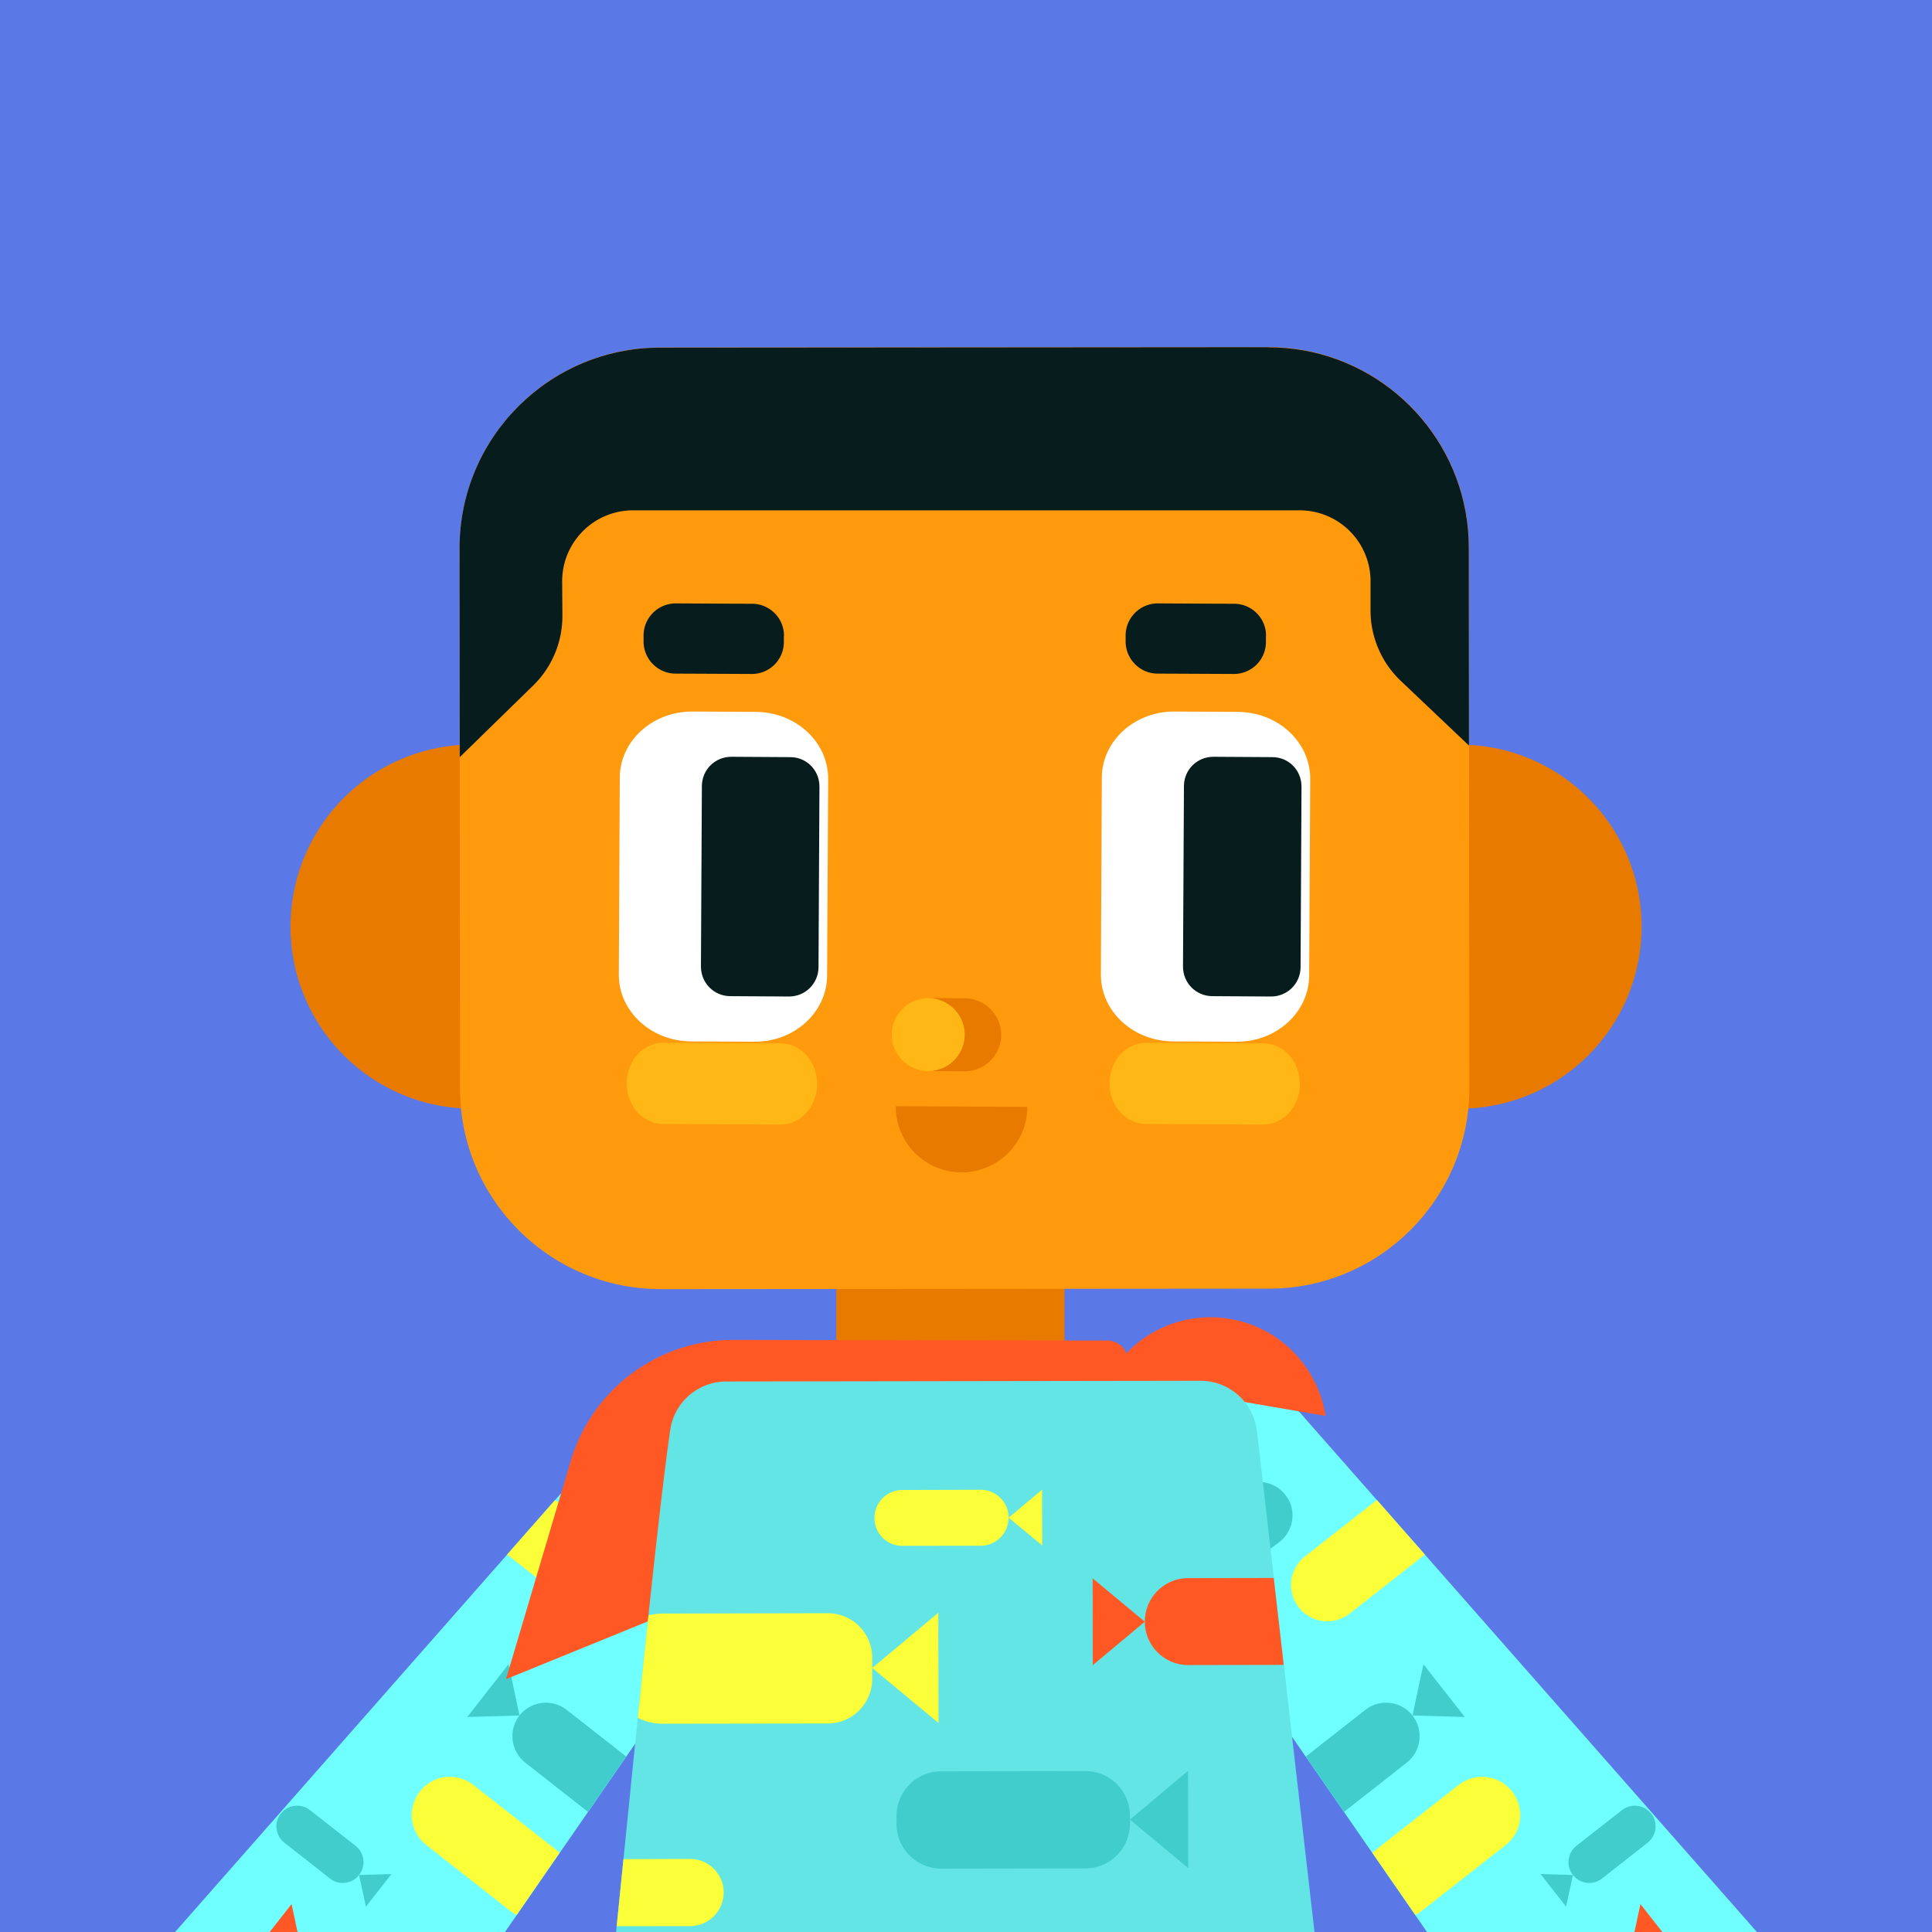 <svg xmlns="http://www.w3.org/2000/svg" xmlns:xlink="http://www.w3.org/1999/xlink" width="164" height="164" xmlns:v="https://vecta.io/nano"><rect width="100%" height="100%" fill="#333333" stroke="none"/><style><![CDATA[.B{fill-rule:evenodd}.C{fill:none}.D{clip-rule:evenodd}.E{fill:#ff5825}.F{fill:#00a5f1}.G{fill:#e97a00}.H{fill:#071c1c}.I{stroke-linejoin:round}.J{fill:#afe6ff}.K{fill:#40354e}.L{fill:#2bc6a9}.M{fill:#faff39}.N{fill:#42cdcd}.O{stroke-linecap:round}.P{stroke-width:13.97}]]></style><defs><clipPath id="A"><path d="M0-195.91h164v164H0z" class="C"/></clipPath><clipPath id="B"><path d="M104.97,148.1c0,13.66,11.07,24.73,24.73,24.73s24.73-11.07,24.73-24.73-11.07-24.73-24.73-24.73-24.73,11.07-24.73,24.73Z" class="C D"/></clipPath><clipPath id="C"><path d="M63.25.19l34.02 76.9 31.39-11.41a3.3 3.3 0 0 0 1.89-4.43L101.8-4.11l-4.75-10.66L63.25.19z" class="C D"/></clipPath><clipPath id="D"><path d="M108.61 110l-2.03 10.69 38.3 8.52c.22-3.49-1.7-6.82-4.83-8.41l-13.28-6.72L108.6 110z" class="C D"/></clipPath><clipPath id="E"><path d="M62.03 158.41l-.37 10.87-39.24-.08c.55-3.45 3.15-6.29 6.55-7.15l14.43-3.65h18.62z" class="C D"/></clipPath><clipPath id="F"><path d="M81.77-2.96l-3.62 92.34H44.72l3.06-81.12.08 5.1L81.77-2.96z" class="C D"/></clipPath><clipPath id="G"><path d="M56.19-64.14l-9.27 88.47h3.69c3.25-.15 6.22-1.88 7.96-4.63L70.77.3c.86-1.38 2.36-2.22 3.98-2.26l27.92-.24-4.19-51.31c-.49-6-5.5-10.62-11.53-10.62H56.19z" class="C D"/></clipPath><clipPath id="H"><path d="M25.86-.55c-.41.22-.72.59-.88 1.02l-.67 1.81-1.61.87c-.19.1-.34.28-.4.49s-.04.44.07.64l3.17 5.85c.11.19.28.34.5.4.21.06.44.04.63-.07l1.58-.85 2.05.69a1.92 1.92 0 0 0 1.52-.13l6.42-3.48a1.93 1.93 0 0 0 .95-1.23l.51-2.11 1.64-.89c.4-.22.56-.72.34-1.13l-3.14-5.8a.84.84 0 0 0-1.13-.34l-1.64.89-1.91-.42c-.45-.1-.92-.04-1.33.18L25.86-.55z" class="C D"/></clipPath><clipPath id="I"><path d="M0 0h164v164H0z" class="C"/></clipPath><clipPath id="J"><path d="M131.15 178.49a1.87 1.87 0 0 0 1.23.77c.5.07 1-.06 1.4-.37l15.32-12.02c.4-.31.65-.77.69-1.27a1.8 1.8 0 0 0-.45-1.37l-39.02-44.36-12.76 10.02 33.6 48.6z" class="C D"/></clipPath><clipPath id="K"><path d="M32.85 178.49a1.87 1.87 0 0 1-1.23.77c-.5.07-1-.06-1.4-.37L14.9 166.87c-.4-.31-.65-.77-.69-1.27a1.8 1.8 0 0 1 .45-1.37l39.02-44.36 12.76 10.02-33.6 48.6z" class="C D"/></clipPath><clipPath id="L"><path d="M70.99 105.41h19.37v17.05H70.99z" class="C"/></clipPath><clipPath id="M"><path d="M107.64 29.47l-51.61.04c-9.4 0-17.03 7.64-17.02 17.04l.04 45.87c0 9.4 7.64 17.02 17.04 17.02l51.61-.04c9.4 0 17.02-7.64 17.02-17.04l-.04-45.87c0-8.37-6.07-15.34-14.04-16.75-.97-.17-1.98-.26-3-.26z" class="C D"/></clipPath><clipPath id="N"><path d="M101.91 117.21l-40.27.06c-2.39 0-4.41 1.76-4.75 4.12-1.99 13.92-5.96 59.12-7.93 72.82a3.47 3.47 0 0 0 .82 2.77c.66.76 1.61 1.2 2.62 1.19l59.2-.1c.99 0 1.93-.43 2.59-1.17.65-.74.97-1.72.85-2.7l-8.35-72.73a4.83 4.83 0 0 0-3.94-4.19c-.27-.05-.56-.07-.84-.07z" class="C D"/></clipPath><path id="O" d="M152.12 135.29l11.1 6.42v12.83l-11.1 6.41-11.11-6.41v-12.83l11.11-6.42z"/><path id="P" d="M123.97 73.63a5.18 5.18 0 0 1 5.15 5.2c-.01 2.86-2.34 5.16-5.2 5.15s-5.16-2.34-5.15-5.2 2.34-5.16 5.2-5.15"/><path id="Q" d="M107.47 53.98c.01-1.5-1.2-2.72-2.71-2.73-1.94 0-4.53-.02-6.48-.03a2.73 2.73 0 0 0-2.73 2.71v.52c0 1.5 1.21 2.72 2.7 2.73l6.48.03a2.71 2.71 0 0 0 2.73-2.71v-.52"/><path id="R" d="M105.08 60.43l-5.38-.03c-3.39-.02-6.16 2.5-6.17 5.61l-.08 16.71c-.02 3.11 2.73 5.66 6.12 5.68l5.38.03c3.4.02 6.16-2.5 6.18-5.61l.09-16.71c.01-3.11-2.73-5.66-6.13-5.68z"/><path id="S" d="M110.48 66.77c0-1.38-1.08-2.5-2.48-2.5l-4.99-.03c-1.4 0-2.5 1.1-2.51 2.48l-.08 15.33c0 1.38 1.09 2.5 2.48 2.51l4.99.03c1.4 0 2.5-1.11 2.51-2.48l.08-15.33z"/></defs><g clip-path="url(#A)"><path d="M129.69,123.38c13.65,0,24.73,11.08,24.73,24.73s-11.08,24.73-24.73,24.73-24.73-11.08-24.73-24.73,11.08-24.73,24.73-24.73Z" fill="#fff" class="B"/><g clip-path="url(#B)" stroke="#afe6ff" stroke-width="6.2" class="I"><path d="M141.02 116.02l11.09 6.42v12.83l-11.09 6.41-11.12-6.41v-12.83l11.12-6.42z" class="C"/><use xlink:href="#O" class="J"/><path d="M141.01 154.53l11.1 6.42v12.83l-11.1 6.4-11.11-6.4v-12.83l11.11-6.42z" class="C"/><path d="M118.8 154.53l11.1 6.42v12.83l-11.1 6.4-11.12-6.4v-12.83l11.12-6.42z" class="J"/><path d="M107.69 135.29l11.1 6.42v12.83l-11.1 6.41-11.11-6.41v-12.83l11.11-6.42z" class="C"/><path d="M118.79 116.02l11.1 6.42v12.83l-11.1 6.41-11.11-6.41v-12.83l11.11-6.42z" class="J"/></g><g class="F"><path d="M114.4 52.54a9.9 9.9 0 0 1 13.05 5.04c2.21 5-.05 10.84-5.05 13.05a9.9 9.9 0 0 1-13.05-5.04c-2.21-5 .05-10.84 5.05-13.05"/><path d="M108.61 61.48h18.89v54.43h-18.89z"/><g class="B"><path d="M118.5,51.59c5.46,0,9.89,4.43,9.89,9.89s-4.43,9.89-9.89,9.89-9.89-4.43-9.89-9.89,4.43-9.89,9.89-9.89Z"/></g></g><path d="M108.61 113.48l18.89 4.15v-14.12l-18.89-3.91v13.88z" fill="#fff" class="B"/><path d="M82.033 17.817l18.099-8.005 21.131 47.775-18.099 8.005z" class="F"/><path d="M97.05-14.77L63.25.19l34.02 76.9 31.39-11.41a3.3 3.3 0 0 0 1.89-4.43L101.8-4.11l-4.75-10.66z" class="K"/><g clip-path="url(#C)"><path d="M93.133-7.175l2.375-1.034 36.438 83.681-2.375 1.034z" fill="#2a1d3a"/></g><path d="M105.64 125.67l38.31 8.52.93-4.98-38.3-8.52-.94 4.98z" fill="#5e808c" class="B"/><path d="M108.61 110l18.17 4.08 13.28 6.72c3.13 1.58 5.04 4.92 4.83 8.41l-38.3-8.52 2.03-10.69z" class="L"/><g clip-path="url(#D)" stroke="#5e808c" class="C I O P"><path d="M127.75 119.88l4.55-4.56m2.01 6.93l4.55-4.55"/></g><g class="B"><path d="M62.03 158.34H43.41L49.65 2.36h18.63l-6.25 155.98z" class="F"/><path d="M62.03 158.34H43.41l.34-10.23h18.63l-.35 10.23z" fill="#fff"/></g><path d="M62.03 158.41H43.41l-14.43 3.65a8.85 8.85 0 0 0-6.55 7.15l39.24.08.37-10.87z" class="L"/><g clip-path="url(#E)" stroke="#5e808c" class="C I O P"><path d="M41.18 163.85l-3.44-5.44m-3.47 6.33l-3.44-5.44"/></g><path d="M47.86 13.36L81.77-2.96l-3.62 92.34H44.72l3.06-81.12.08 5.1z" class="K"/><g clip-path="url(#F)"><path d="M49.43 89.38h2.84l3.42-93.34-2.84-.1-3.42 93.44z" fill="#2a1d3a"/></g><path d="M71.31-6.39h11.46v37.55H71.31z" class="K"/><path d="M55.08-53.56a11.79 11.79 0 0 1 11.7-10.56l20.17-.02h0a11.57 11.57 0 0 1 11.53 10.62l4.19 51.31-27.92.24c-1.62.04-3.12.88-3.98 2.26l-12.2 19.4a9.9 9.9 0 0 1-7.96 4.63h-3.69l8.17-77.89" fill="#6fddca"/><g clip-path="url(#G)"><g class="B"><path d="M105.87 1.71l-45.34.27-.2-21.88 45.86-.28-.32 21.89z" fill="#a4f4e5"/><path d="M69.05 15.67l-18.58.1-.08-9.5 18.58-.11.08 9.51z" class="L"/></g><path d="M20.515-2.809l35.849-.294.18 21.889-35.849.294z" fill="#a4f4e5"/></g><g class="B"><g class="F"><path d="M44.43 3.99c-2.51-1.42-5.5-1.7-8.23-.82l-.75.25a9.98 9.98 0 0 0-6.54 12.06 11.52 11.52 0 0 0 5.47 7.06 11.54 11.54 0 0 0 8.87 1.03l.81-.24c2.4-.69 4.08-2.85 4.16-5.35l.06-1.82s.05-.02.14-.06c1.6-.62 2.46-2.36 1.97-4l-.28-.97a12.13 12.13 0 0 0-5.68-7.15"/><path d="M37.53 12.7a4.59 4.59 0 0 1 3.04-5.74c2.42-.75 4.99.62 5.74 3.04l2.74 8.89c.74 2.42-.62 4.99-3.04 5.74-2.42.74-5-.62-5.74-3.04l-2.73-8.89z"/><path d="M18.17-35.61L6.46-29.27l23.2 42.84 12.93-7.01-24.42-42.17z"/></g><path d="M31.8 10.18a1.92 1.92 0 0 1-1.52.13l-2.05-.69-1.58.85a.82.82 0 0 1-.63.07c-.21-.07-.39-.21-.5-.4l-3.17-5.85a.88.88 0 0 1-.07-.64c.06-.21.21-.39.4-.49l1.61-.87.67-1.81a1.88 1.88 0 0 1 .88-1.02l6.64-3.6c.4-.22.88-.28 1.33-.18l1.91.42 1.64-.89a.83.83 0 0 1 1.13.34l3.14 5.8a.83.83 0 0 1-.34 1.13l-1.64.89-.51 2.11c-.13.53-.47.97-.95 1.23l-6.42 3.48z" fill="#ac3369"/></g><g clip-path="url(#H)" class="B"><path d="M27.61.5c-.78.42-1.07 1.4-.65 2.18l2.64 4.87c.42.78 1.4 1.07 2.18.65l4.87-2.64c.78-.42 1.07-1.4.65-2.18l-2.64-4.87c-.42-.78-1.4-1.07-2.18-.65L27.61.5z" fill="#3f1e41"/></g></g><g clip-path="url(#I)"><path d="M0 0h164v164H0z" fill="#5a79e7"/><g fill="#6fffff" class="B"><path d="M99.27 118.94c-3.53 2.77-4.14 7.87-1.37 11.39s7.86 4.14 11.39 1.37c3.52-2.77 4.14-7.87 1.37-11.39-2.77-3.53-7.87-4.14-11.39-1.37"/><path d="M110.31 119.87l-12.76 10.02 33.6 48.6a1.87 1.87 0 0 0 1.23.77c.5.07 1-.06 1.4-.37l15.32-12.02c.4-.31.65-.77.69-1.27a1.8 1.8 0 0 0-.45-1.37l-39.03-44.36"/></g><g clip-path="url(#J)" class="B"><g class="M"><path d="M101.43 171.71c-.97-1.24-.75-3.03.48-4l6.27-4.92c1.24-.97 3.03-.76 4 .48h0a2.86 2.86 0 0 1-.48 4l-6.27 4.92c-1.24.97-3.03.75-4-.48h0zm14.69-10.04a3.27 3.27 0 0 1-.67-2.39 3.22 3.22 0 0 1 1.22-2.16l7.14-5.6a3.27 3.27 0 0 1 2.39-.67 3.26 3.26 0 0 1 2.16 1.22h0a3.27 3.27 0 0 1 .67 2.39 3.22 3.22 0 0 1-1.22 2.16l-7.14 5.6a3.27 3.27 0 0 1-2.39.67 3.25 3.25 0 0 1-2.16-1.21"/><path d="M115.07 166.61l1.05-4.95-5.06-.15 4.01 5.1zm6.8-39.29c-.5-.64-1.24-1.06-2.05-1.15-.81-.1-1.63.13-2.27.63l-6.78 5.32a3.13 3.13 0 0 0-1.16 2.06c-.09.81.13 1.62.64 2.27a3.11 3.11 0 0 0 2.05 1.16 3.09 3.09 0 0 0 2.27-.64l6.78-5.32c.64-.5 1.06-1.24 1.15-2.05.1-.81-.13-1.63-.63-2.27"/></g><path d="M143.78 167.4l-5.73-.17 1.2-5.6 4.53 5.77z" class="E"/><g class="N"><path d="M119.9 145.62c-.97-1.23-2.76-1.45-4-.48l-6.27 4.92c-1.24.97-1.45 2.76-.48 4s2.76 1.45 4 .48l6.27-4.92c1.23-.97 1.45-2.76.48-4"/><path d="M124.34 145.75l-4.44-.13.93-4.35 3.51 4.48zm-26.11-10.6c.95 1.25 2.73 1.51 3.98.56l6.37-4.8c1.26-.95 1.51-2.73.56-3.98h0a2.85 2.85 0 0 0-3.99-.56l-6.37 4.8a2.85 2.85 0 0 0-.56 3.99"/><path d="M93.79 134.93l4.44.22-1.01 4.33-3.43-4.55zm39.73 24.23c-.6-.76-.47-1.87.29-2.47l3.88-3.04c.77-.6 1.87-.46 2.47.3s.47 1.87-.3 2.47l-3.87 3.04c-.76.6-1.87.47-2.47-.3"/><path d="M132.94 161.85l.58-2.69-2.75-.08 2.17 2.77z"/></g></g><g fill="#6fffff" class="B"><path d="M64.73 118.94c3.53 2.77 4.14 7.87 1.37 11.39s-7.86 4.14-11.39 1.37c-3.52-2.77-4.14-7.87-1.37-11.39 2.77-3.53 7.87-4.14 11.39-1.37"/><path d="M53.69 119.87l12.76 10.02-33.6 48.6a1.87 1.87 0 0 1-1.23.77c-.5.07-1-.06-1.4-.37L14.9 166.87c-.4-.31-.65-.77-.69-1.27a1.8 1.8 0 0 1 .45-1.37l39.03-44.36"/></g><g clip-path="url(#K)" class="B"><g class="M"><path d="M62.57 171.71c.97-1.24.75-3.03-.48-4l-6.27-4.92c-1.24-.97-3.03-.76-4 .48h0a2.86 2.86 0 0 0 .48 4l6.27 4.92c1.24.97 3.03.75 4-.48h0zm-14.69-10.04a3.27 3.27 0 0 0 .67-2.39 3.22 3.22 0 0 0-1.22-2.16l-7.14-5.6a3.27 3.27 0 0 0-2.39-.67 3.26 3.26 0 0 0-2.16 1.22h0a3.27 3.27 0 0 0-.67 2.39 3.22 3.22 0 0 0 1.22 2.16l7.14 5.6a3.27 3.27 0 0 0 2.39.67 3.25 3.25 0 0 0 2.16-1.21"/><path d="M48.93 166.61l-1.05-4.95 5.06-.15-4.01 5.1zm-6.8-39.29c.5-.64 1.24-1.06 2.05-1.15.81-.1 1.63.13 2.27.63l6.78 5.32a3.13 3.13 0 0 1 1.16 2.06c.09.81-.13 1.62-.64 2.27a3.11 3.11 0 0 1-2.05 1.16 3.09 3.09 0 0 1-2.27-.64l-6.78-5.32c-.64-.5-1.06-1.24-1.15-2.05-.1-.81.13-1.63.63-2.27"/></g><path d="M20.22 167.4l5.73-.17-1.2-5.6-4.53 5.77z" class="E"/><g class="N"><path d="M44.1 145.62c.97-1.23 2.76-1.45 4-.48l6.27 4.92c1.24.97 1.45 2.76.48 4s-2.76 1.45-4 .48l-6.27-4.92c-1.23-.97-1.45-2.76-.48-4"/><path d="M39.66 145.75l4.44-.13-.93-4.35-3.51 4.48zm26.11-10.6c-.95 1.25-2.73 1.51-3.98.56l-6.37-4.8c-1.26-.95-1.51-2.73-.56-3.98h0a2.85 2.85 0 0 1 3.99-.56l6.37 4.8a2.85 2.85 0 0 1 .56 3.99"/><path d="M70.21 134.93l-4.44.22 1.01 4.33 3.43-4.55zm-39.73 24.23c.6-.76.47-1.87-.29-2.47l-3.88-3.04c-.77-.6-1.87-.46-2.47.3s-.47 1.87.3 2.47l3.87 3.04c.76.6 1.87.47 2.47-.3"/><path d="M31.06 161.85l-.58-2.69 2.75-.08-2.17 2.77z"/></g></g><g class="B"><path d="M91.26 147.17a8.11 8.11 0 1 1-7.17-14.55c4.02-1.98 8.88-.33 10.87 3.69a8.11 8.11 0 0 1-3.69 10.86" fill="#94f8f8"/><g fill="#ff9a0d"><path d="M80.68 96.89c5.35 0 9.69 4.34 9.69 9.69s-4.34 9.69-9.69 9.69-9.69-4.34-9.69-9.69 4.34-9.68 9.69-9.68"/><path d="M82.05 115.52a9.7 9.7 0 0 1 11.24 7.84c.94 5.27-2.58 10.29-7.84 11.23-5.27.94-10.3-2.57-11.23-7.84a9.7 9.7 0 0 1 7.84-11.24"/></g></g><g clip-path="url(#L)" class="G"><path d="M65.01 88.97h32.7v26.92h-32.7z"/></g><path d="M107.46 129.47c-3.9 1.68-8.44.67-11.26-2.5s-3.29-7.8-1.18-11.49l12.44 13.99z" class="E"/><g class="B"><g class="G"><path d="M123.97 63.21c8.53.04 15.42 7 15.38 15.53a15.45 15.45 0 1 1-30.9-.16 15.46 15.46 0 0 1 15.53-15.38"/><use xlink:href="#P"/><path d="M40.18 63.21c8.53.04 15.42 7 15.38 15.53a15.45 15.45 0 1 1-30.9-.16A15.46 15.46 0 0 1 40.19 63.2"/><path d="M40.13 73.49a5.18 5.18 0 0 1 5.15 5.2c-.01 2.86-2.34 5.16-5.2 5.15s-5.16-2.34-5.15-5.2 2.34-5.16 5.2-5.15"/></g><path d="M124.69 46.48c0-9.4-7.64-17.02-17.05-17.02l-51.61.04c-9.4 0-17.02 7.64-17.02 17.04l.04 45.87c0 9.4 7.64 17.02 17.05 17.02l51.61-.04c9.4 0 17.03-7.64 17.02-17.04l-.04-45.87z" fill="#ff9a0d"/></g><g clip-path="url(#M)" class="B H"><path d="M162.93 22.42l-34.81.07-.74-17.78L.75 5.89l.87 81.28L12 90.65l33.26-32.46c1.6-1.56 2.49-3.7 2.48-5.93l-.02-2.88c-.02-3.34 2.68-6.06 6.02-6.06h56.58a6.02 6.02 0 0 1 6.02 6.02v2.49a8.24 8.24 0 0 0 2.56 5.96l33.77 32.05 10.32 13.86-.06-81.29z"/></g><g class="B"><path d="M76.04 93.9c-.02 3.09 2.47 5.6 5.56 5.62 3.08.01 5.6-2.47 5.61-5.56l-11.18-.06z" class="G"/><use xlink:href="#Q" class="H"/><path d="M97.26 95.4c-1.71 0-3.09-1.55-3.08-3.45s1.4-3.43 3.11-3.43l9.97.05c1.71 0 3.09 1.55 3.08 3.46 0 1.9-1.4 3.43-3.11 3.43l-9.97-.05" fill="#ffb715"/><use xlink:href="#R" fill="#fff"/><g class="H"><use xlink:href="#S"/><path d="M66.55 53.98c.01-1.5-1.2-2.72-2.71-2.73-1.94 0-4.53-.02-6.48-.03a2.73 2.73 0 0 0-2.73 2.71v.52c0 1.5 1.21 2.72 2.7 2.73l6.48.03a2.71 2.71 0 0 0 2.73-2.71v-.52"/></g><path d="M64.16 60.43l-5.38-.03c-3.39-.02-6.16 2.5-6.17 5.61l-.08 16.71c-.02 3.11 2.73 5.66 6.12 5.68l5.38.03c3.4.02 6.16-2.5 6.18-5.61l.09-16.71c.01-3.11-2.73-5.66-6.13-5.68z" fill="#fff"/><path d="M69.56 66.77c0-1.38-1.08-2.5-2.48-2.5l-4.99-.03c-1.4 0-2.5 1.1-2.51 2.48l-.08 15.33c0 1.38 1.09 2.5 2.48 2.51l4.99.03c1.4 0 2.5-1.11 2.51-2.48l.08-15.33z" class="H"/><path d="M81.88 90.94a3.1 3.1 0 0 0 3.11-3.08h0c0-1.71-1.37-3.11-3.09-3.12l-2.65-.02-.03 6.2 2.65.02" class="G"/><g fill="#ffb715"><path d="M78.81 84.73a3.1 3.1 0 0 0-3.11 3.08 3.1 3.1 0 0 0 3.08 3.11 3.1 3.1 0 0 0 3.11-3.08 3.1 3.1 0 0 0-3.08-3.11M56.28 95.4c-1.71 0-3.09-1.55-3.08-3.45 0-1.9 1.4-3.43 3.11-3.43l9.97.05c1.71 0 3.09 1.55 3.08 3.46 0 1.9-1.4 3.43-3.11 3.43l-9.97-.05"/></g></g><g class="E"><path d="M94.06 117.03c1.99-3.75 6.17-5.79 10.36-5.07 4.18.71 7.44 4.03 8.1 8.23l-18.45-3.16z"/><path d="M95.73 115.63c.02-.48-.14-.95-.47-1.3a1.78 1.78 0 0 0-1.27-.54c-4.31 0-23.3-.03-31.75-.05-6.36-.01-11.98 4.17-13.79 10.27l-5.5 18.53 52.45-21.36.33-5.55"/></g><path d="M106.69 121.47c-.28-2.43-2.34-4.26-4.78-4.26l-40.27.06a4.81 4.81 0 0 0-4.75 4.12c-1.99 13.92-5.96 59.12-7.93 72.82a3.47 3.47 0 0 0 .82 2.77c.66.76 1.62 1.2 2.63 1.19l59.2-.1a3.5 3.5 0 0 0 2.59-1.16c.66-.74.97-1.73.85-2.7l-8.35-72.73" fill="#64e5e5"/><g clip-path="url(#N)"><g class="M"><path d="M47.76 160.67c0-1.57 1.27-2.85 2.84-2.85l7.98-.02c1.57 0 2.85 1.27 2.85 2.84s-1.27 2.85-2.84 2.86l-7.98.01c-1.57 0-2.85-1.27-2.85-2.84m37.86-31.84c0-1.31-1.07-2.37-2.38-2.37l-6.64.02a2.37 2.37 0 0 0-2.37 2.38c0 1.31 1.06 2.37 2.37 2.36l6.65-.01c1.31 0 2.37-1.07 2.36-2.38h0z"/><path d="M88.47 131.19l-2.85-2.36 2.84-2.38.01 4.74zm-14.43 9.52a3.76 3.76 0 0 0-1.11-2.67c-.71-.71-1.67-1.1-2.68-1.1l-14 .03a4.72 4.72 0 0 0-3.31 1.37c-.87.88-1.36 2.07-1.36 3.32a4.68 4.68 0 0 0 1.37 3.3c.88.87 2.08 1.37 3.31 1.36l14-.02c1.01 0 1.97-.4 2.67-1.11a3.8 3.8 0 0 0 1.11-2.68v-1.79m5.63 5.54l-5.63-4.67 5.61-4.69.02 9.36z"/></g><g class="N"><path d="M95.91 154.11a3.76 3.76 0 0 0-1.11-2.67c-.71-.71-1.67-1.11-2.68-1.1l-12.24.02a3.76 3.76 0 0 0-2.67 1.11 3.8 3.8 0 0 0-1.11 2.68v.69a3.73 3.73 0 0 0 1.12 2.67c.71.71 1.67 1.11 2.67 1.11l12.25-.02c1.01 0 1.97-.4 2.67-1.11a3.82 3.82 0 0 0 1.11-2.68v-.69"/><path d="M100.87 158.58l-4.96-4.12 4.94-4.14.02 8.26z"/></g><g class="E"><path d="M97.18 137.65c0-2.03 1.64-3.69 3.68-3.69l10.33-.02a3.68 3.68 0 0 1 3.69 3.68c0 2.04-1.64 3.69-3.68 3.7l-10.33.02c-2.03 0-3.69-1.64-3.69-3.68h0z"/><path d="M92.76 141.35l4.42-3.69-4.43-3.68.01 7.37z"/></g></g></g></svg>